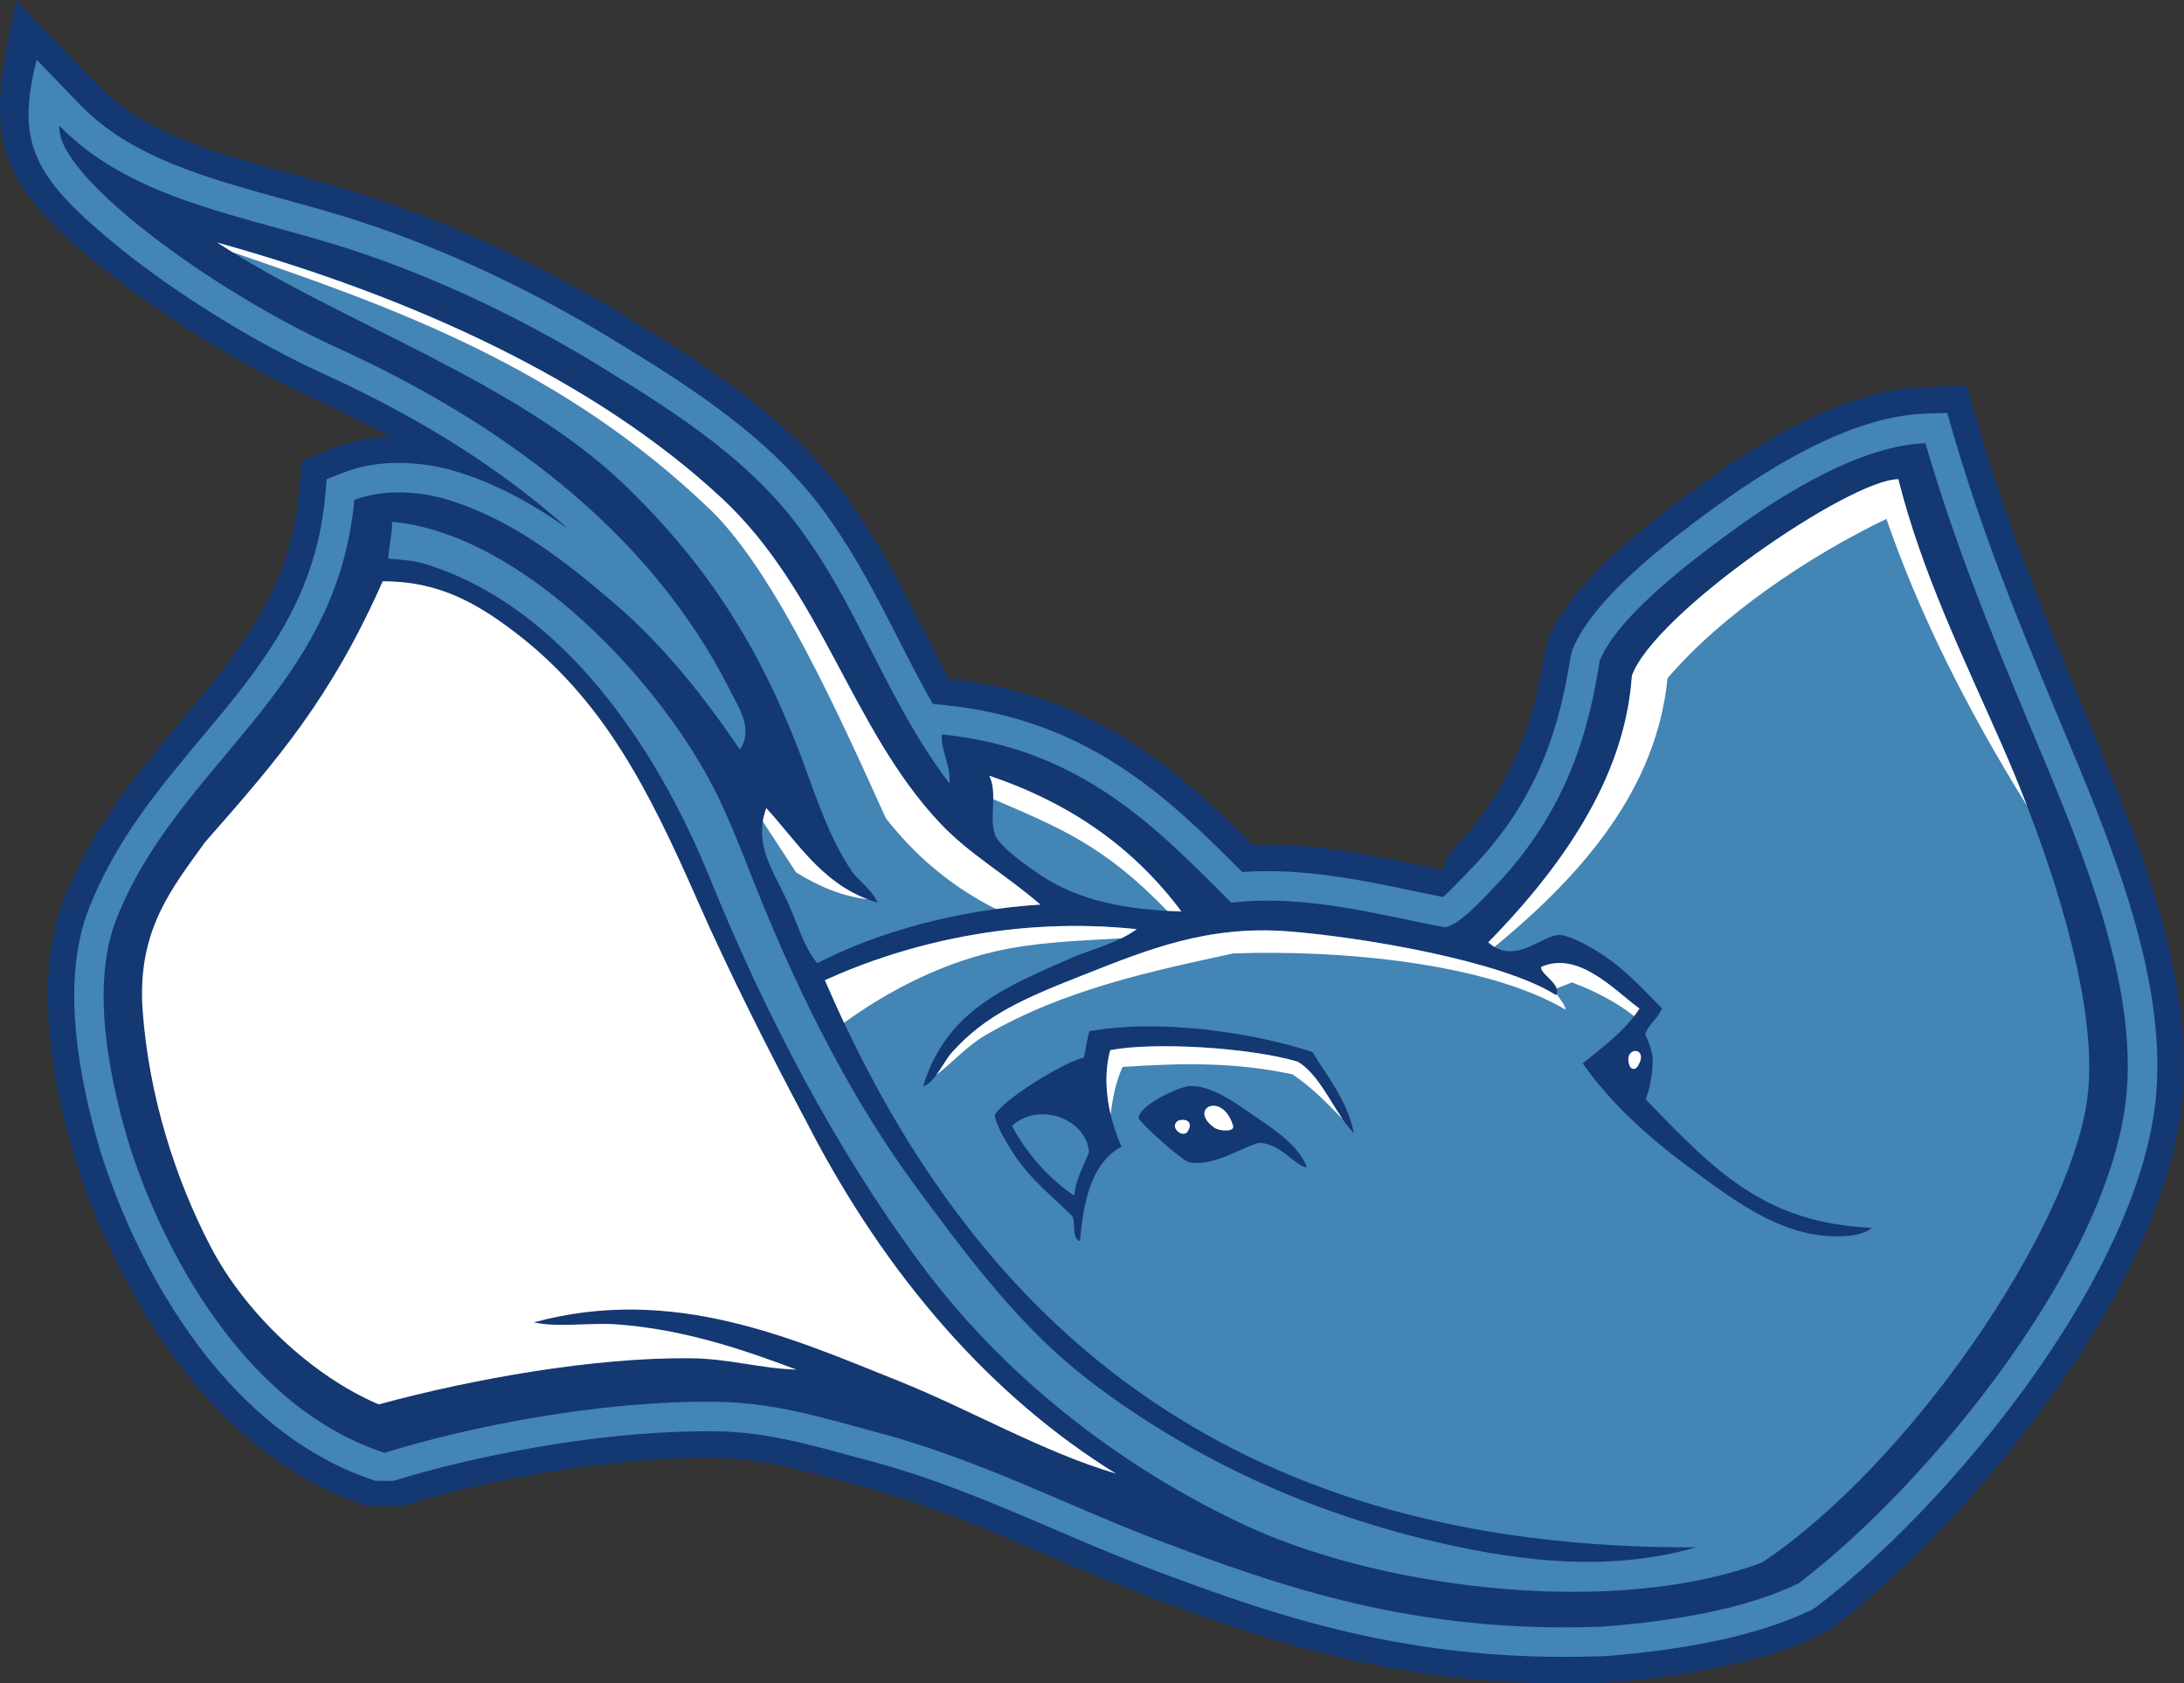 <?xml version="1.0" encoding="UTF-8" standalone="no"?>
<svg
   xmlns:dc="http://purl.org/dc/elements/1.1/"
   xmlns:cc="http://creativecommons.org/ns#"
   xmlns:rdf="http://www.w3.org/1999/02/22-rdf-syntax-ns#"
   xmlns:svg="http://www.w3.org/2000/svg"
   xmlns="http://www.w3.org/2000/svg"
   viewBox="0 0 739.413 569.64"
   height="569.64"
   width="739.413"
   xml:space="preserve"
   id="svg2"
   version="1.1"><rect x="0" y="0" width="739.413" height="569.64" fill="#333333" stroke="none"/><defs
     id="defs6" /><g
     transform="matrix(1.333,0,0,-1.333,0,569.64)"
     id="g10"><g
       transform="scale(0.1)"
       id="g12"><path
         id="path14"
         style="fill:#143871;fill-opacity:1;fill-rule:nonzero;stroke:none"
         d="m 2410.89,2549.49 c 200.88,-21.15 355.71,-87.99 487.86,-177.29 107.25,-72.45 196.02,-157.56 282.66,-244.12 150.7,5.78 293.44,-24.08 418.65,-50.28 22.23,-4.64 43.91,-9.19 62.37,-12.92 7.85,9.03 6.5,29.3 21.64,45.24 -0.16,-0.14 -0.02,-0.01 0.06,0.06 0,0.02 0,0.02 0,0.02 v -0.02 c 0,0 0,0 0,0 0,0.02 0.01,0.03 0.01,0.03 l 0.02,0.01 c -0.02,-0.01 -0.02,-0.01 -0.02,-0.01 0,0 0,0 0,0 0.02,0.01 0.02,0.02 0.02,0.04 0.02,0 0,-0.02 0,-0.02 0,0 0,0 0,0.02 0.51,0.51 2.27,2.34 7.7,7.98 80.96,84.28 132.36,170.52 166.35,253.66 35.45,86.77 52.79,170.39 64.59,245.52 l 8.36,31.18 c 32.61,81.52 108.53,164.93 190.95,238.11 73.05,64.84 151.74,122.75 203.64,160.23 69.94,50.55 156.85,107.66 248.63,153.15 100.49,49.82 208.01,86.65 310.74,90.35 l 110.1,3.96 31.29,-106.94 c 35.6,-121.65 75.54,-237.06 118.87,-351.56 42.34,-111.94 89.23,-225.57 138.67,-344.03 6.48,-15.54 13.08,-31.31 19.78,-47.28 118.6,-282.86 263.07,-627.42 240.94,-943.13 C 5529.44,1282.57 5417.76,1037.19 5266.7,809.375 5087.17,538.594 4848.44,287.559 4654.42,139.914 l -25.06,-15.59 C 4550.39,86.531 4460.67,59.344 4364.69,39.559 4269.01,19.836 4174.46,8.008 4081.98,0.637 h -6.14 C 3822.76,-8.898 3607.05,17.695 3410.34,63.359 3216.64,108.32 3045.53,170.957 2875.38,235.469 l -1.12,0.554 c -78.67,30.461 -150,61.028 -221.96,91.86 -148.83,63.758 -300.39,128.699 -463.8,171.93 -53.87,14.25 -54.55,14.445 -55.84,14.796 -101.34,27.688 -204.3,55.821 -317.09,57 -126.11,1.321 -259.93,-10.957 -387.56,-30.64 -156.05,-24.082 -300.15,-58.324 -409.58,-92.278 l -85.719,0.559 C 750.211,508.484 602.055,628.281 485.234,770.867 338.066,950.5 240.152,1167.92 187.5,1340.12 v 1.11 c -25.559,87.06 -50.898,193.97 -61.328,303.63 -11.262,118.4 -4.848,239.61 36.426,345.02 72.453,184.99 185.726,320.17 298.808,455.13 137.563,164.16 274.793,327.94 297.078,571.5 l 8.024,87.63 81.597,32.05 c 45.782,17.98 94.125,26.79 141.465,28.89 -64.32,35.29 -130.129,67.97 -196.683,98.29 -176.457,80.36 -376.981,204.44 -525.129,323.16 -318.434,250.44 -292.27,366.11 -226.738,685.79 L 253.5,4052.63 c 114.188,-118.06 297.93,-168.58 485.305,-220.1 43.136,-11.86 86.461,-23.78 139.3,-39.64 121.955,-36.63 242.015,-82.83 356.835,-134.94 124.83,-56.66 244.13,-120.72 353.37,-187.29 108.84,-66.33 214.96,-132.42 311.05,-207.21 103.12,-80.25 195.83,-170.37 270.53,-280.39 l -1.66,1.68 c 67.8,-95.99 119.54,-197.34 172.01,-300.14 23.06,-45.19 46.28,-90.68 70.65,-135.11 v 0" /><path
         id="path16"
         style="fill:#4385b4;fill-opacity:1;fill-rule:nonzero;stroke:none"
         d="m 2369.02,2486.11 31.27,-3.19 c 189.89,-19.41 336.05,-82.36 460.77,-166.62 111.11,-75.07 203.03,-165.77 294.08,-257.18 153.24,10.91 301.91,-20.17 431.21,-47.23 28.2,-5.91 55.51,-11.62 78.61,-16.1 12.04,9.51 45.49,44.5 67.99,68.05 1.47,1.53 2.07,2.16 7.43,7.72 87.73,91.33 143.45,184.84 180.31,275.02 37.63,92.08 56.03,180.82 68.55,260.55 l 4.4,16.41 c 28.14,70.34 97.32,145.59 173.04,212.8 70.77,62.82 147.62,119.36 198.34,156.01 67.39,48.69 151.04,103.67 239.16,147.35 92.72,45.96 191.02,79.91 283.32,83.23 l 57.95,2.09 16.47,-56.29 c 36.38,-124.37 76.81,-241.25 120.45,-356.57 43.1,-113.97 90.06,-227.77 139.45,-346.14 6.48,-15.54 13.09,-31.31 19.79,-47.28 115.74,-276.05 256.73,-612.31 235.66,-912.81 C 5462.82,1299.57 5355.65,1065.38 5210.55,846.555 5035.16,582.031 4802.45,337.18 4613.54,193.438 l -13.18,-8.204 C 4526.12,149.695 4441.66,124.121 4351.25,105.477 4260.98,86.863 4168.68,75.469 4076.7,68.137 h -3.22 C 3826.45,58.828 3616.49,84.648 3425.38,129.012 3235.86,173 3067.07,234.805 2899.11,298.484 l -0.59,0.293 c -75.92,29.387 -147.57,60.102 -219.85,91.067 -151.03,64.707 -304.81,130.594 -473.03,175.097 -37.01,9.793 -46,12.247 -55.32,14.793 -105.46,28.821 -212.63,58.098 -334.23,59.375 -129.91,1.36 -267.41,-11.238 -398.36,-31.433 -158.62,-24.473 -306.23,-59.629 -419.074,-94.649 l -45.121,0.293 C 784.809,568.086 646.859,680.027 537.441,813.586 396.57,985.516 302.68,1194.19 252.102,1359.63 v 0.58 c -24.641,83.93 -49.036,186.63 -58.957,290.98 -10.364,108.97 -4.805,219.64 32.207,314.16 68.402,174.65 178.164,305.65 287.738,436.42 144.238,172.13 288.14,343.86 312.371,608.68 l 4.219,46.12 42.949,16.87 c 44.598,17.51 92.863,24.65 139.781,24.65 53.27,0 106.09,-9.3 149.73,-22.89 90.3,-28.15 171.25,-70.95 246.31,-121.02 11.23,-7.5 22.3,-15.14 33.22,-22.89 -19.5,17.55 -39.39,34.7 -59.65,51.44 -168.28,139.07 -361.44,250.84 -561.184,341.81 C 649.273,3402.67 454.18,3523.42 309.945,3639 86.984,3819.48 38.129,3906.01 93.152,4121.59 L 204.984,4005.96 c 127.332,-131.65 319.84,-184.58 516.153,-238.56 44.222,-12.16 88.64,-24.37 137.726,-39.11 118.942,-35.72 236.167,-80.84 348.387,-131.78 122.41,-55.56 239.21,-118.26 345.99,-183.33 106.64,-65 210.6,-129.74 304.73,-203 97.83,-76.13 185.6,-161.38 256.03,-265.08 l -0.88,0.88 c 64.79,-91.73 115.53,-191.13 167,-291.97 28.69,-56.2 57.62,-112.88 88.9,-167.9 v 0" /><path
         id="path18"
         style="fill:#143871;fill-opacity:1;fill-rule:evenodd;stroke:none"
         d="m 2411.89,2283.71 c 2.88,48.24 -24.55,89.9 -19.21,124.8 351.29,-35.91 541.21,-233.2 734.39,-427.2 194.03,22.53 389.93,-34.64 542.41,-62.4 34.31,3.92 92.11,66.77 124.8,100.8 190.53,198.33 242.13,406.31 268.79,575.99 46.37,115.88 246.76,264.59 345.61,336.01 129.08,93.26 320.07,210.41 481.46,216.22 74.53,-254.71 163.83,-474.11 262.54,-710.63 115.49,-276.68 270.64,-625.91 249.59,-926.39 -30.12,-429.78 -502.38,-1005.539 -834.14,-1258 -138.03,-66.066 -314.42,-95.187 -497.29,-109.773 -480.64,-18.11 -814.29,99.84 -1145.37,225.371 -226.98,87.871 -445.07,201.14 -700.79,268.797 -128.22,33.925 -254.85,75.195 -408,76.804 -294.96,3.086 -626.07,-63.222 -840,-129.597 -356.387,115.695 -568.004,519.458 -652.801,796.798 -47.234,160.89 -93.356,391.95 -28.801,556.8 155.621,397.35 560.012,576.21 604.797,1065.6 76.566,30.08 171.855,21.24 240.005,0 165.89,-51.72 298.57,-158 422.4,-264 125.87,-107.76 230.26,-241.67 316.79,-369.6 35.46,50.48 -2.59,106.26 -23.99,148.8 -207.68,413.2 -592.06,686.36 -1003.193,873.6 -315.496,143.68 -713.696,436.61 -700.809,561.6 173.125,-179 435.977,-222.4 686.395,-297.6 242.237,-72.75 477.717,-185.86 676.807,-307.21 208.37,-126.99 406.28,-253.01 537.61,-446.39 132.97,-188.23 210.66,-424.61 360,-619.2 v 0" /><path
         id="path20"
         style="fill:#4385b4;fill-opacity:1;fill-rule:evenodd;stroke:none"
         d="m 4821.47,3056.5 c 60.6,-240.45 165.25,-451.9 264,-676.79 104.65,-238.29 250.71,-645.2 215.55,-898.29 -45.53,-327.71 -445.2,-920.334 -825.14,-1175.318 -366.91,-137.332 -942.54,-71.52 -1296.01,86.41 -348.91,159.199 -644.28,402.578 -844.79,676.318 -213.52,288.71 -391.45,628.13 -533.78,978.7 -132.43,326.18 -371.99,685.4 -719.02,792.98 -28.85,8.94 -54.94,11.33 -96.003,14.39 0.547,26.66 10.215,65.74 9.602,93.57 331.341,-30.46 685.091,-407.26 825.601,-693.57 42.05,-85.67 74.25,-175.1 110.41,-263.99 104.41,-256.78 234.28,-513.9 393.59,-729.6 109,-147.6 211.92,-286.165 340.8,-408.001 118.52,-112.059 290.54,-223.34 446.4,-302.403 160.43,-81.394 348.18,-150.801 551.99,-196.797 202.74,-45.761 425.86,-72.105 643.21,-9.597 -1205.57,-6.242 -1847.42,590.285 -2212.8,1439.998 209.05,94.85 486.81,161.64 791.99,129.59 -48.2,-35.03 -108.27,-49.08 -163.19,-71.99 -173.49,-75.98 -319.9,-134.96 -379.2,-326.41 26.93,4.51 52.41,62.28 72.18,84.44 86.66,97.11 184.45,138.47 340.61,199.94 157.12,61.83 308.73,124.05 513.61,108.51 175.23,-13.31 541.54,-72.89 681.6,-162.48 14.32,28.87 -41.86,54 -38.4,72 94.18,41.83 184.47,-57.48 249.59,-105.61 -36.91,-57.47 -92.13,-96.66 -144,-139.2 62.38,-90.12 157.56,-180.91 264,-259.2 95.84,-70.47 211.21,-162.72 340.8,-177.6 35.61,-4.08 100.92,-5.86 129.61,19.2 -272.44,11.77 -399.33,144.76 -574.57,326.34 9.08,22.52 17.21,60.89 17.77,91.26 2.27,32.91 -15.82,64.25 -18.98,73.91 8.28,25.43 28.63,35.47 42.97,65.29 -35.18,35.93 -70.33,74.17 -115.2,110.41 -31.38,25.35 -101.56,70.96 -144,76.8 -48.57,-0.99 -113.95,-79.16 -182.4,-19.2 240.78,245.86 350.13,465.21 364.8,676.79 55.78,157.68 553.34,499.2 676.8,499.2 z M 3333.48,1602.11 c -154,50.45 -388.65,84.75 -566.4,52.79 -6.81,-20.39 -9,-45.39 -14.4,-67.2 -42.18,-7.06 -197.37,-100.55 -225.6,-143.99 -1.71,-20.79 30.35,-73.98 48,-100.8 44.15,-67.15 98.34,-107.11 148.8,-158.4 8.37,-18.83 -2.62,-57.02 19.2,-62.4 8.76,106.44 30.99,199.4 105.6,240 -28.83,62.36 -52.43,159.02 -28.81,244.8 111.64,21.23 353.4,6.92 476.25,-29.32 60.97,-36.72 93.43,-131.98 142.97,-181.89 -18.95,87.73 -69.63,145.71 -105.61,206.41 z m -139.2,-168.01 c -50.1,34.31 -115.76,84.55 -172.81,81.6 -25.92,-1.32 -128.56,-47.99 -129.59,-81.6 13.34,-21.55 107.64,-104.61 126.54,-111.25 61.84,-14.9 143.36,42.08 180.67,48.86 57.09,-3.6 89.12,-59.18 120,-62.41 -18.54,51.34 -72.21,88.79 -124.81,124.8 v 0" /><path
         id="path22"
         style="fill:#ffffff;fill-opacity:1;fill-rule:evenodd;stroke:none"
         d="m 2834.28,531.711 c -180.86,52.594 -372.89,163.535 -552,235.191 -267.15,106.887 -572.14,245.138 -926.4,148.801 58.83,-13.43 143.21,-0.558 206.4,-4.797 172.67,-11.582 330.17,-65.965 460.79,-115.203 -90.21,2.402 -170.27,27.742 -268.79,28.809 -244.3,2.636 -552.23,-51.895 -792.421,-117.121 -167.91,71.476 -337.578,229.386 -426.781,400.309 -90.547,173.51 -157.058,383.76 -172.797,600 -14.824,203.63 74.903,310.68 158.399,427.2 184.027,209.22 319.238,364.44 451.207,662.4 139.083,1.01 237.023,-53.92 334.543,-128.14 224.58,-170.94 339.47,-396.78 463.71,-679.23 83.63,-190.12 183.63,-387.29 278.4,-565.42 204.06,-398.21 475.31,-700.916 785.74,-892.799 v 0" /><path
         id="path24"
         style="fill:#4385b4;fill-opacity:1;fill-rule:evenodd;stroke:none"
         d="m 2512.68,2303.59 c 209.3,-70.7 368.07,-184.4 487.89,-344.58 -143.71,4.04 -260.03,28.37 -353.49,89.5 -34.53,22.58 -109.6,75.15 -120,105.59 -15.62,45.7 7.58,103.95 -14.4,149.49 v 0" /><path
         id="path26"
         style="fill:#ffffff;fill-opacity:1;fill-rule:evenodd;stroke:none"
         d="m 4158.77,1564.9 c -6.72,-10.23 -17.79,-5.56 -20.8,4.16 -15.7,50.61 53.93,46.23 20.8,-4.16 v 0" /><path
         id="path28"
         style="fill:#ffffff;fill-opacity:1;fill-rule:evenodd;stroke:none"
         d="m 3131.88,1414.9 c 4.9,-16.36 -34.69,-14.31 -48.01,-4.79 -68.07,48.65 21.21,94.07 48.01,4.79 v 0" /><path
         id="path30"
         style="fill:#4385b4;fill-opacity:1;fill-rule:evenodd;stroke:none"
         d="m 2728.68,1237.3 c -69.24,44.9 -128.31,118.52 -158.39,177.6 70.07,62.99 189.49,16.27 195.56,-66.96 -8.94,-26.34 -34.78,-68.58 -37.17,-110.64 v 0" /><path
         id="path32"
         style="fill:#ffffff;fill-opacity:1;fill-rule:evenodd;stroke:none"
         d="m 3016.68,1400.51 c -10.66,-17.67 -44.1,6.91 -28.8,24 9.12,10.19 48.39,8.45 28.8,-24 v 0" /><path
         id="path34"
         style="fill:#4385b4;fill-opacity:1;fill-rule:evenodd;stroke:none"
         d="m 2642.28,1976.5 c -206.41,-13.1 -411.37,-68.37 -566.4,-148.8 -34.2,39.94 -50.02,100.24 -76.81,158.41 -34.86,75.77 -86.42,144.36 -52.79,235.2 83.22,-91.17 147.72,-201.09 283.21,-240 -19.73,39.32 -48.94,54.2 -67.21,81.6 -55.57,83.32 -86.74,178.13 -120,268.8 -108.01,294.45 -246.84,508.92 -456,710.4 -275.27,265.14 -722.604,411.5 -1034.268,615.31 499.808,-139.19 962.048,-352.21 1280.978,-648.91 255.88,-238.05 328.15,-585.17 554.89,-825.6 74.91,-79.43 166.33,-129.92 254.4,-206.41 v 0" /><path
         id="path36"
         style="fill:#ffffff;fill-opacity:1;fill-rule:evenodd;stroke:none"
         d="m 2820.84,1443.57 c 5.04,41.42 12.46,80.61 30.18,120.68 147.11,9.53 280.57,13.47 431.58,-18.8 51.43,-34.4 88.95,-74.38 127.54,-113.92 -35.23,50.95 -65.64,116.93 -114.02,146.06 -122.85,36.24 -364.61,50.55 -476.25,29.32 -14.83,-53.88 -11.04,-112.07 0.97,-163.34 v 0" /><path
         id="path38"
         style="fill:#ffffff;fill-opacity:1;fill-rule:evenodd;stroke:none"
         d="m 2378.13,1543.8 c 40.69,31.65 79.7,74.91 124.21,100.76 199.4,115.8 417.23,161.73 629.93,207.94 267.11,9.34 640.61,-22.53 844.71,-143.27 -3.68,14.99 -13.48,24.59 -23.01,40.07 -0.35,-1.06 -0.76,-2.11 -1.29,-3.19 -140.06,89.59 -506.37,149.17 -681.6,162.48 -204.88,15.54 -356.49,-46.68 -513.61,-108.51 -156.16,-61.47 -253.95,-102.83 -340.61,-199.94 -11.31,-12.67 -24.48,-37 -38.73,-56.34 z m 1575.51,219.74 38.73,15.41 c 58.12,-21.88 110.78,-48.77 158.02,-85.64 4.71,6.17 9.22,12.56 13.48,19.19 -65.12,48.13 -155.41,147.44 -249.59,105.61 -2.73,-14.27 31.99,-33.03 39.36,-54.57 v 0" /><path
         id="path40"
         style="fill:#ffffff;fill-opacity:1;fill-rule:evenodd;stroke:none"
         d="m 5148.34,2227.17 c -156.73,252.5 -275.84,492.87 -357.11,728.63 -199.41,-95.49 -421.69,-246.86 -555.99,-404.67 -27.58,-276.84 -209.08,-493 -439.59,-682.11 -5.24,3.08 -10.51,6.87 -15.78,11.49 240.78,245.86 350.13,465.21 364.8,676.79 55.78,157.68 553.34,499.2 676.8,499.2 60.6,-240.45 165.25,-451.9 264,-676.79 19.96,-45.46 41.43,-97.06 62.87,-152.54 v 0" /><path
         id="path42"
         style="fill:#ffffff;fill-opacity:1;fill-rule:evenodd;stroke:none"
         d="m 2522.73,2244.24 c 170.39,-73.14 282.61,-118.66 442.02,-283.74 11.74,-0.65 23.67,-1.14 35.82,-1.49 -119.82,160.18 -278.59,273.88 -487.89,344.58 8.82,-18.29 10.36,-38.61 10.05,-59.35 v 0" /><path
         id="path44"
         style="fill:#ffffff;fill-opacity:1;fill-rule:evenodd;stroke:none"
         d="m 2529.61,1965.2 c -116.1,58.27 -206.83,137.29 -279.86,230.81 -119.5,264.35 -278.03,616.22 -440.3,777.99 -381.05,368.99 -818.345,521.73 -1219.407,659.25 -12.871,7.97 -25.574,16.02 -38.031,24.17 499.808,-139.19 962.048,-352.21 1280.978,-648.91 255.88,-238.05 328.15,-585.17 554.89,-825.6 74.91,-79.43 166.33,-129.92 254.4,-206.41 -37.71,-2.39 -75.36,-6.2 -112.67,-11.3 v 0" /><path
         id="path46"
         style="fill:#ffffff;fill-opacity:1;fill-rule:evenodd;stroke:none"
         d="m 2204.36,1989.62 c -60.88,7.41 -121.76,30.38 -182.64,68.9 l -84.33,129.14 c 1.73,10.9 4.61,22.09 8.89,33.65 77.9,-85.35 139.4,-187.11 258.08,-231.69 v 0" /><path
         id="path48"
         style="fill:#ffffff;fill-opacity:1;fill-rule:evenodd;stroke:none"
         d="m 2143.77,1676.45 c 105.29,76.15 251.91,157.52 418.39,188.37 94.15,17.45 190.25,20.44 286.01,26.09 13.55,6.69 26.62,14.27 38.9,23.19 -305.18,32.05 -582.94,-34.74 -791.99,-129.59 15.7,-36.5 31.94,-72.51 48.69,-108.06 v 0" /></g></g></svg>